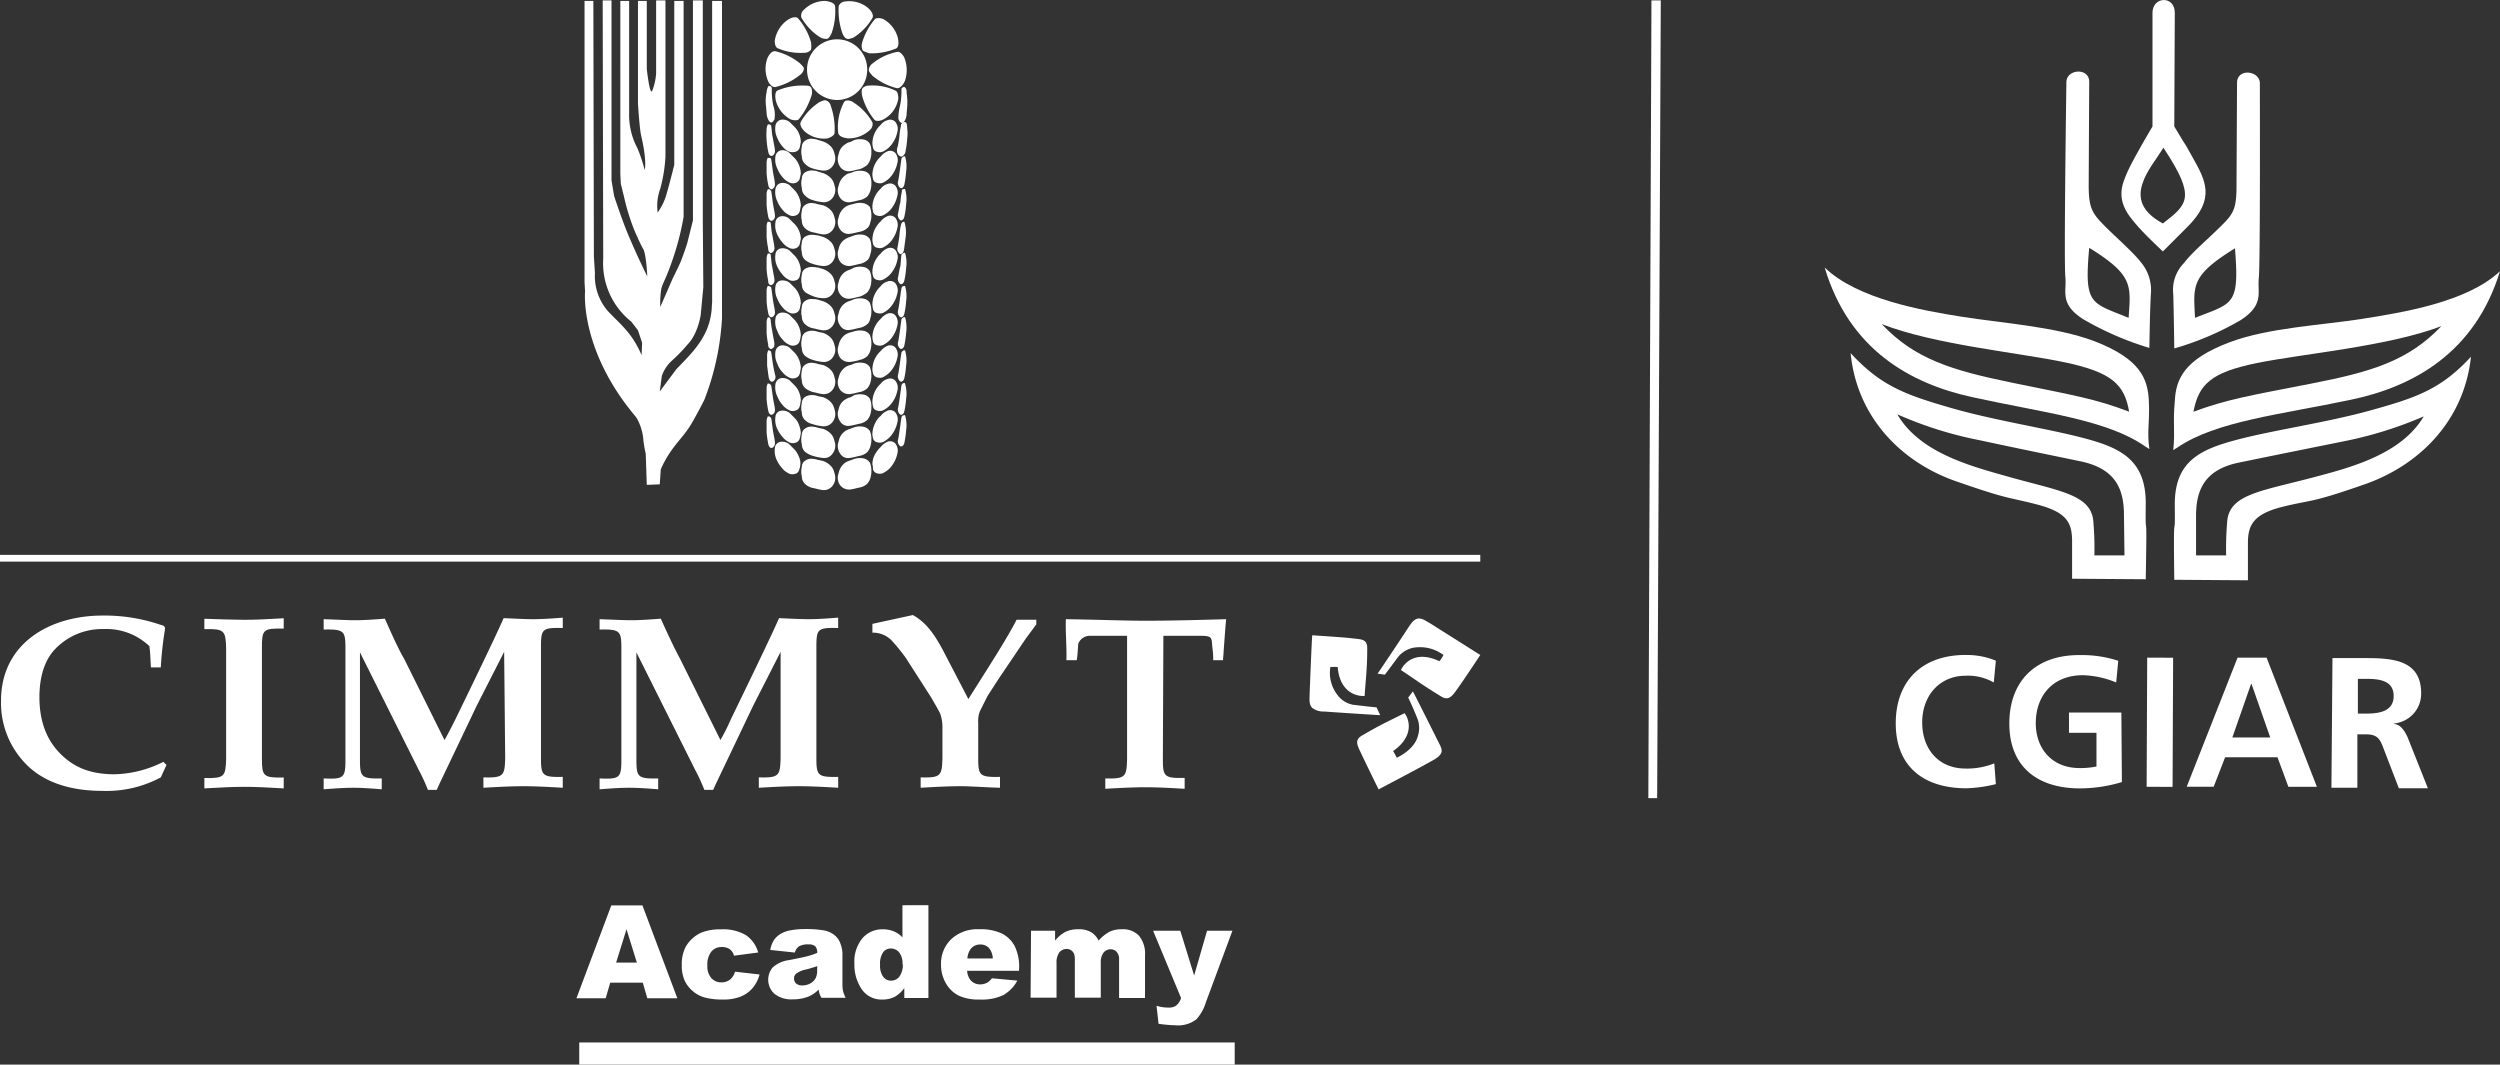 <svg id="Layer_1" data-name="Layer 1" xmlns="http://www.w3.org/2000/svg" height="205.26" width="482" viewBox="0 0 482 205.26"><rect x="0" y="0" width="482" height="205.26" fill="#333333" stroke="none"/><defs><style>.cls-1{fill:#fff;}</style></defs><path class="cls-1" d="M412.7,50.48c-1.4-1.8-4.8-4.8-6.6-6.6-2.7-2.7-3.4-3.6-3.4-8.2l.1-19.9c0-2.8-4.4-2.5-4.4.1,0,0-.5,34.6-.2,37.5s-1.2,5.2,3.5,8.2a59.4,59.4,0,0,0,12.7,5.5s.1-7.6.3-10.5a8.36,8.36,0,0,0-2-6.1m-2.3,10.8h0c-7.3-3-8.6-2.4-7.6-13.5,8.6,5.3,8,7.3,7.6,13.5"/><path class="cls-1" d="M419,56.68c.1,2.8.2,10.5.2,10.5a56.67,56.67,0,0,0,12.7-5.4c4.7-3,3.3-5.3,3.6-8.2s.2-37.5.2-37.5c0-2.5-4.4-3-4.4-.1l-.1,19.9c0,4.7-.7,5.5-3.5,8.2-1.8,1.8-5.2,4.7-6.6,6.6a7.39,7.39,0,0,0-2.1,6m11.9-8.8c.9,11.1-.4,10.5-7.7,13.4h0c-.3-6.2-.9-8.1,7.7-13.4"/><path class="cls-1" d="M422.7,30.28c-2.5-4.5,0,0-3.5-5.9l.1-21.9c0-3.4-4.3-3.2-4.3,0v21.9s-3.7,6.2-4.8,8.7-2.4,5.4,1,9.4c.3.3.7,1.2,5.8,6l.1-.1,4.5-4.5c5.6-5.5,3.7-9,1.1-13.6M417,43.08c-8.4-4.5-2.3-10.6.1-14.6l.2.3c6.1,9.3,4.5,10.6-.3,14.3"/><path class="cls-1" d="M414.3,77.28c-.2-4.3-1.7-8.1-10.5-11.5-7.4-2.8-17.9-3.5-25.5-4.7s-20.2-3.4-26.5-9.5c4.7,15.8,16.5,22.4,28.5,25,13.6,3,25.9,4.3,33.3,9.5l.8.5c-.5-3.5.1-5-.1-9.3m-3.8,2.1c-6.5-2.5-10.9-3.2-22.6-5.6s-18.8-4.6-25.1-11.3c10.2,4,26.5,5.5,35.4,7.4s11.4,4.2,12.3,9.5Z"/><path class="cls-1" d="M419,86.78l.8-.5c7.5-5.1,19.7-6.3,33.4-9.2,12.1-2.5,24-9.1,28.8-24.8-6.3,6-19,8-26.6,9.2s-18.1,1.7-25.5,4.5c-8.8,3.3-10.4,7.1-10.6,11.4-.4,4.2.1,5.7-.3,9.4m3.9-7.4c1-5.3,3.4-7.6,12.3-9.4s25.3-3.2,35.5-7.1c-6.4,6.7-13.4,8.8-25.2,11.1s-16.1,3-22.6,5.4Z"/><path class="cls-1" d="M413.7,97.28c.1-8.5-4.7-10.9-11.9-12.8s-17.3-3.4-25.9-5.9-13.3-4.2-19.1-10.5c1.2,12.3,9.7,21,20.3,24.7s10,3,15.7,4.5,6.7,3.5,6.7,7.1v7.2l14.2.1c.3-16.4-.1-5.9,0-14.4m-4.1,9.8h-5.8a63,63,0,0,0-.2-6.5c-.4-5.4-6.8-5.9-17.2-8.9-7.1-2-16.4-4.6-20.6-11.8a74.32,74.32,0,0,0,15.9,5c7.9,1.7,12.4,2.6,19.6,4.1,6.9,1.5,8.2,5.7,8.2,10.4Z"/><path class="cls-1" d="M419.2,111.78l14.2.1v-7.2c0-3.5,1.1-5.6,6.8-7s5.1-.6,15.7-4.3,19.2-12.3,20.5-24.6c-5.8,6.3-10.6,7.9-19.2,10.3s-18.7,3.8-25.9,5.7-12.1,4.2-12,12.7-.3-2.1-.1,14.3m4.2-12.3c0-4.7,1.4-8.9,8.3-10.3,7.3-1.5,11.8-2.4,19.7-4a76.15,76.15,0,0,0,15.9-4.9c-4.2,7.1-13.5,9.7-20.7,11.6-10.4,2.8-16.8,3.3-17.2,8.7a63,63,0,0,0-.2,6.5h-5.8Z"/><path class="cls-1" d="M384.8,151.18a27,27,0,0,1-5.7.8c-8.1,0-13.6-4.1-13.6-12.5s5.3-13.3,13.7-13.2a14.65,14.65,0,0,1,5.6,1.1l-.4,4.2a10,10,0,0,0-5.4-1.3c-5.1,0-8.4,3.9-8.4,9s3.1,8.9,8.4,8.9a14.22,14.22,0,0,0,5.5-1Z"/><path class="cls-1" d="M408,131.58a18,18,0,0,0-6.4-1.4c-5.8,0-9,3.9-9.1,9s3.1,8.9,8.4,8.9a14.84,14.84,0,0,0,3.3-.3v-6.5h-5.3v-3.9H409l.1,13.4A27.88,27.88,0,0,1,401,152c-8.1,0-13.6-4.1-13.6-12.5s5.3-13.3,13.7-13.2a22.43,22.43,0,0,1,7.3,1.1Z"/><rect class="cls-1" x="404" y="136.77" width="24.9" height="5" transform="translate(275.34 555.09) rotate(-89.75)"/><path class="cls-1" d="M437.7,142.18h-7.3l3.6-10.3h.1Zm-16.1,9.5h5.2L429,146h10.1l2.1,5.7h5.5l-9.7-24.9h-5.6Z"/><path class="cls-1" d="M454.6,130.88h1.6c2.5,0,5.3.3,5.3,3.3s-2.8,3.4-5.3,3.4h-1.6Zm-5.1,21h5v-10.3h1.6c2.1,0,2.7.7,3.4,2.6l3,7.8h5.6l-3.9-9.8c-.5-1.1-1.3-2.5-2.6-2.6v-.1a5.76,5.76,0,0,0,5.2-5.8c0-6.9-6.3-6.8-11.7-6.8h-5.4Z"/><polygon class="cls-1" points="319.5 153.88 317.8 153.88 318.4 0.08 320.2 0.08 319.5 153.88"/><path class="cls-1" d="M133.6,42.48V.08h1.9v42.4l.1,12.9-.5,5.3s-.5,3.7-2.6,5.8a29,29,0,0,1-2.9,3,7.06,7.06,0,0,0-2,3l-.4,3,3.2-4.3c3.3-3.4,6.3-6.3,6.8-11.4l.1-1.6V.18h1.9v61.2a51.16,51.16,0,0,1-3.4,15.7s-1.3,2.6-2.6,4.8c-1.7,2.8-3.9,4.3-5.8,8.6l-.2,2.9-2.5.1-.2-6a21,21,0,0,1-.5-3.1,10.23,10.23,0,0,0-1.2-3.7l-.2-.3c-10.9-12.9-9.8-24.2-9.8-24.2l-.1-1.8V.18h1.7l.1,49.2.2,3.3a10.33,10.33,0,0,0,2.5,7.3c2.1,2.2,2.2,2.1,3.9,4.1a18.55,18.55,0,0,1,2.6,4.4l.1-2.4-.8-2.4L121.7,62a14.37,14.37,0,0,1-5.4-12.1L116.2.08h1.7v34.7l.5,3s1.3,4,2.6,7.2c2.2,5.2,3.8,8.3,3.8,8.3s-.2-4.3-.8-5.3-1.7-3.6-1.7-3.6a41.44,41.44,0,0,1-2-6.5l-.6-2.4-.1-1.9V.18h1.7v21.5a13.6,13.6,0,0,0,1.6,6.9,31.8,31.8,0,0,1,1.4,4.2s.5-1.6-.7-6.7c-.3-1.3-.6-6.1-.6-6.1V.18h1.7v13.1s.6,5.6,1.1,4.1a11.74,11.74,0,0,0,.7-3.2V.08h1.8v30.1a29.47,29.47,0,0,1-1,6.2,9.6,9.6,0,0,0-.5,4.6,11.71,11.71,0,0,0,1.8-3.9c.4-1.3,1.4-5.3,1.4-5.3V.18h1.8v41.6a52.27,52.27,0,0,1-2.2,8.5c-1.2,3.5-1.8,4.2-2.1,5.4a17.73,17.73,0,0,0-.2,3.5l2.4-5.5c.6-1.2,1.4-2.9,1.4-2.9s.6-1.4,1.4-3.9Z"/><path class="cls-1" d="M158.7,33.38a3.82,3.82,0,0,1,1.7,1.2,3.34,3.34,0,0,1,.5,1.2,2.51,2.51,0,0,1-.4,2.4,2.09,2.09,0,0,1-1.9.8,9,9,0,0,1-1.9-.4,3.22,3.22,0,0,1-1.4-.8,1.94,1.94,0,0,1-.7-1.5,4,4,0,0,1,0-1.9,1.39,1.39,0,0,1,.7-1.2,2.54,2.54,0,0,1,1.5-.3,2.92,2.92,0,0,1,.9.2Z"/><path class="cls-1" d="M148.7,24.38c.1.6.1,1.4.3,2.2.2,1.2.4,2,.4,2.4a1,1,0,0,1-.4,1,.77.77,0,0,1-.3.1c-.3-.1-.5-.3-.6-.9a16.6,16.6,0,0,1-.3-2.2,13.35,13.35,0,0,1,0-2,2,2,0,0,1,.2-.9c0-.1.1-.1.3-.1s.4.2.4.4"/><path class="cls-1" d="M148.8,17.18v.7a13.81,13.81,0,0,0,.3,2.5,5.35,5.35,0,0,1,.2,2.7c-.1.1-.2.3-.3.4-.3.2-.4.2-.7-.1a3,3,0,0,1-.5-1.6l-.1-1.2a8.3,8.3,0,0,1,.1-2.8,2.9,2.9,0,0,1,.3-1.1c.1-.1.1-.1.3-.1.4.1.4.3.4.6"/><path class="cls-1" d="M148.7,30.78c.1.6.2,1.4.3,2.2.2,1.2.4,2,.4,2.4a1,1,0,0,1-.4,1c-.2.2-.3.1-.3.1-.3-.1-.5-.3-.6-.9a16.6,16.6,0,0,1-.3-2.2v-2a2,2,0,0,1,.2-.9s0-.1.3,0c.2-.1.3,0,.4.3"/><path class="cls-1" d="M158.7,27.28a3.82,3.82,0,0,1,1.7,1.2,3.34,3.34,0,0,1,.5,1.2,2.51,2.51,0,0,1-.4,2.4,2.09,2.09,0,0,1-1.9.8,9,9,0,0,1-1.9-.4,3.22,3.22,0,0,1-1.4-.8,1.94,1.94,0,0,1-.7-1.5,4,4,0,0,1,0-1.9,1.39,1.39,0,0,1,.7-1.2,2,2,0,0,1,1.5-.3,2.92,2.92,0,0,1,.9.2Z"/><path class="cls-1" d="M158.7,45.68a3.82,3.82,0,0,1,1.7,1.2,3.34,3.34,0,0,1,.5,1.2,2.51,2.51,0,0,1-.4,2.4,2.09,2.09,0,0,1-1.9.8,9,9,0,0,1-1.9-.4,4.58,4.58,0,0,1-1.4-.7,1.94,1.94,0,0,1-.7-1.5,4,4,0,0,1,0-1.9,1.39,1.39,0,0,1,.7-1.2,2.54,2.54,0,0,1,1.5-.3c.3,0,.6.1.9.1Z"/><path class="cls-1" d="M158.7,39.58a3.82,3.82,0,0,1,1.7,1.2,3.34,3.34,0,0,1,.5,1.2,2.51,2.51,0,0,1-.4,2.4,2.09,2.09,0,0,1-1.9.8c-.8-.1-1.3-.3-1.9-.4a3.09,3.09,0,0,1-1.4-.7,1.94,1.94,0,0,1-.7-1.5,4,4,0,0,1,0-1.9,1.39,1.39,0,0,1,.7-1.2,2,2,0,0,1,1.5-.3,2.92,2.92,0,0,1,.9.2Z"/><path class="cls-1" d="M158.7,58.08a3.82,3.82,0,0,1,1.7,1.2,3.34,3.34,0,0,1,.5,1.2,2.51,2.51,0,0,1-.4,2.4,2.09,2.09,0,0,1-1.9.8c-.8-.1-1.3-.3-1.9-.4a3.09,3.09,0,0,1-1.4-.7,1.94,1.94,0,0,1-.7-1.5,4,4,0,0,1,0-1.9,1.39,1.39,0,0,1,.7-1.2,2,2,0,0,1,1.5-.3,2.77,2.77,0,0,1,.9.1Z"/><path class="cls-1" d="M158.7,51.88a3.82,3.82,0,0,1,1.7,1.2,3.34,3.34,0,0,1,.5,1.2,2.51,2.51,0,0,1-.4,2.4,2.09,2.09,0,0,1-1.9.8,5.33,5.33,0,0,1-1.9-.4,9.08,9.08,0,0,1-1.4-.7,1.94,1.94,0,0,1-.7-1.5,4,4,0,0,1,0-1.9,1.39,1.39,0,0,1,.7-1.2,2.54,2.54,0,0,1,1.5-.3c.3,0,.6.1.9.1Z"/><path class="cls-1" d="M158.7,70.38a3.82,3.82,0,0,1,1.7,1.2,3.34,3.34,0,0,1,.5,1.2,2.51,2.51,0,0,1-.4,2.4,2.09,2.09,0,0,1-1.9.8c-.8-.1-1.3-.3-1.9-.4a4.58,4.58,0,0,1-1.4-.7,1.94,1.94,0,0,1-.7-1.5,4,4,0,0,1,0-1.9,1.39,1.39,0,0,1,.7-1.2,2,2,0,0,1,1.5-.3,2.92,2.92,0,0,1,.9.2Z"/><path class="cls-1" d="M158.7,64.18a3.82,3.82,0,0,1,1.7,1.2,3.34,3.34,0,0,1,.5,1.2,2.51,2.51,0,0,1-.4,2.4,2.09,2.09,0,0,1-1.9.8,9,9,0,0,1-1.9-.4,4.58,4.58,0,0,1-1.4-.7,1.94,1.94,0,0,1-.7-1.5,4,4,0,0,1,0-1.9,1.52,1.52,0,0,1,.7-1.2,2.54,2.54,0,0,1,1.5-.3,2.92,2.92,0,0,1,.9.2Z"/><path class="cls-1" d="M158.7,82.68a3.82,3.82,0,0,1,1.7,1.2,3.34,3.34,0,0,1,.5,1.2,2.51,2.51,0,0,1-.4,2.4,1.89,1.89,0,0,1-1.9.8,9,9,0,0,1-1.9-.4,4.58,4.58,0,0,1-1.4-.7,1.94,1.94,0,0,1-.7-1.5,4,4,0,0,1,0-1.9,1.39,1.39,0,0,1,.7-1.2,2,2,0,0,1,1.5-.3,2.92,2.92,0,0,1,.9.2Z"/><path class="cls-1" d="M158.7,76.58a3.82,3.82,0,0,1,1.7,1.2,3.34,3.34,0,0,1,.5,1.2,2.51,2.51,0,0,1-.4,2.4,2.09,2.09,0,0,1-1.9.8,9,9,0,0,1-1.9-.4,3.09,3.09,0,0,1-1.4-.7,1.94,1.94,0,0,1-.7-1.5,4,4,0,0,1,0-1.9,1.39,1.39,0,0,1,.7-1.2,2.54,2.54,0,0,1,1.5-.3,2.92,2.92,0,0,1,.9.2Z"/><path class="cls-1" d="M158.7,88.88a3.82,3.82,0,0,1,1.7,1.2,3.34,3.34,0,0,1,.5,1.2,2.51,2.51,0,0,1-.4,2.4,2.09,2.09,0,0,1-1.9.8c-.8-.1-1.3-.3-1.9-.4a3.09,3.09,0,0,1-1.4-.7,1.94,1.94,0,0,1-.7-1.5,4,4,0,0,1,0-1.9,1.39,1.39,0,0,1,.7-1.2,2,2,0,0,1,1.5-.3,2.92,2.92,0,0,1,.9.2h.1Z"/><path class="cls-1" d="M154.2,34.38a1.18,1.18,0,0,1-.9.9,1.53,1.53,0,0,1-1.3-.2,3.33,3.33,0,0,1-1.1-.9,5.54,5.54,0,0,1-1-1.6,4,4,0,0,1-.4-2.4,1.39,1.39,0,0,1,1.1-1.2,1.94,1.94,0,0,1,1.6.5l1.1,1.1a4.69,4.69,0,0,1,1.1,2.9c-.1.4-.1.6-.2.9"/><path class="cls-1" d="M154.2,40.68a1.18,1.18,0,0,1-.9.9,1.53,1.53,0,0,1-1.3-.2,3.33,3.33,0,0,1-1.1-.9,5.54,5.54,0,0,1-1-1.6,4,4,0,0,1-.4-2.4,1.39,1.39,0,0,1,1.1-1.2,2.28,2.28,0,0,1,1.6.4l1.1,1.1a4.69,4.69,0,0,1,1.1,2.9c-.1.4-.1.7-.2,1"/><path class="cls-1" d="M154.2,47a1.18,1.18,0,0,1-.9.9,1.53,1.53,0,0,1-1.3-.2,3.33,3.33,0,0,1-1.1-.9,6.47,6.47,0,0,1-1-1.5,4,4,0,0,1-.4-2.4,1.28,1.28,0,0,1,1.1-1.2,1.94,1.94,0,0,1,1.6.5l1.1,1.1a4.11,4.11,0,0,1,.8,1.3,4,4,0,0,1,.3,1.5c-.1.3-.1.6-.2.9"/><path class="cls-1" d="M154.2,53.18a1.06,1.06,0,0,1-.9.9,1.53,1.53,0,0,1-1.3-.2,3.33,3.33,0,0,1-1.1-.9,6.47,6.47,0,0,1-1-1.5,4,4,0,0,1-.4-2.4,1.28,1.28,0,0,1,1.1-1.2,2.28,2.28,0,0,1,1.6.4l1.1,1.1a4.47,4.47,0,0,1,1.1,2.9c-.1.3-.1.6-.2.9"/><path class="cls-1" d="M154.2,59.48a1.18,1.18,0,0,1-.9.9,1.53,1.53,0,0,1-1.3-.2,3.33,3.33,0,0,1-1.1-.9,5.54,5.54,0,0,1-1-1.6,4,4,0,0,1-.4-2.4,1.28,1.28,0,0,1,1.1-1.2,2.28,2.28,0,0,1,1.6.4l1.1,1.1a4.69,4.69,0,0,1,1.1,2.9c-.1.4-.1.7-.2,1"/><path class="cls-1" d="M154.2,65.68a1.18,1.18,0,0,1-.9.9,1.53,1.53,0,0,1-1.3-.2,3.33,3.33,0,0,1-1.1-.9,4.4,4.4,0,0,1-1-1.6,4,4,0,0,1-.4-2.4,1.28,1.28,0,0,1,1.1-1.2,2.28,2.28,0,0,1,1.6.4l1.1,1.1a4.69,4.69,0,0,1,1.1,2.9,5.63,5.63,0,0,1-.2,1"/><path class="cls-1" d="M154.2,72a1.18,1.18,0,0,1-.9.9,1.53,1.53,0,0,1-1.3-.2,3.33,3.33,0,0,1-1.1-.9,4.4,4.4,0,0,1-1-1.6,4,4,0,0,1-.4-2.4,1.39,1.39,0,0,1,1.1-1.2,2.28,2.28,0,0,1,1.6.4l1.1,1.1a4.69,4.69,0,0,1,1.1,2.9c-.1.4-.1.7-.2,1"/><path class="cls-1" d="M154.2,78.28a1.18,1.18,0,0,1-.9.9A1.53,1.53,0,0,1,152,79a3.33,3.33,0,0,1-1.1-.9,5.54,5.54,0,0,1-1-1.6,4.09,4.09,0,0,1-.4-2.4,1.39,1.39,0,0,1,1.1-1.2,2.28,2.28,0,0,1,1.6.4l1.1,1.1a4.11,4.11,0,0,1,.8,1.3,4.43,4.43,0,0,1,.3,1.5c-.1.5-.1.8-.2,1.1"/><path class="cls-1" d="M154.2,84.48a1.18,1.18,0,0,1-.9.9,1.53,1.53,0,0,1-1.3-.2,3.33,3.33,0,0,1-1.1-.9,6.47,6.47,0,0,1-1-1.5,4.09,4.09,0,0,1-.4-2.4,1.28,1.28,0,0,1,1.1-1.2,2.28,2.28,0,0,1,1.6.4l1.1,1.1a3.69,3.69,0,0,1,.8,1.4,4.43,4.43,0,0,1,.3,1.5c-.1.4-.1.6-.2.9"/><path class="cls-1" d="M154.1,90.48a1.06,1.06,0,0,1-.9.9,1.53,1.53,0,0,1-1.3-.2,3.33,3.33,0,0,1-1.1-.9,6.47,6.47,0,0,1-1-1.5,4.09,4.09,0,0,1-.4-2.4,1.28,1.28,0,0,1,1.1-1.2,2.28,2.28,0,0,1,1.6.4l1.1,1.1A4.11,4.11,0,0,1,154,88a2.88,2.88,0,0,1,.3,1.6,2.92,2.92,0,0,1-.2.9"/><path class="cls-1" d="M148.7,36.88c.1.6.2,1.4.3,2.2.2,1.3.4,2,.4,2.4a1,1,0,0,1-.4,1,.77.77,0,0,1-.3.1c-.3-.1-.5-.3-.6-.9a16.6,16.6,0,0,1-.3-2.2v-2a2,2,0,0,1,.2-.9c0-.1,0-.1.3-.1a.78.78,0,0,1,.4.4"/><path class="cls-1" d="M148.6,43.08c.1.6.1,1.4.3,2.2.2,1.2.4,2,.4,2.4a1,1,0,0,1-.4,1,.77.77,0,0,1-.3.1c-.3-.1-.5-.3-.5-.9a16.6,16.6,0,0,1-.3-2.2v-2a2,2,0,0,1,.2-.9s0-.1.3,0a.27.27,0,0,1,.3.3"/><path class="cls-1" d="M148.6,49.28c.1.6.1,1.4.3,2.2.2,1.3.4,2,.4,2.4a1,1,0,0,1-.4,1,.77.77,0,0,1-.3.1c-.3-.1-.5-.3-.5-.9a16.6,16.6,0,0,1-.3-2.2v-2a2,2,0,0,1,.2-.9c0-.1,0-.1.3-.1s.3.2.3.4"/><path class="cls-1" d="M148.7,55.48c.1.6.2,1.4.3,2.2.2,1.3.4,2,.4,2.4a1,1,0,0,1-.4,1,.77.77,0,0,1-.3.1c-.3-.1-.5-.3-.6-.9a16.6,16.6,0,0,1-.3-2.2v-2a2,2,0,0,1,.2-.9s0-.1.3,0,.3.1.4.3"/><path class="cls-1" d="M148.6,61.78a17.67,17.67,0,0,0,.3,2.1c.2,1.3.4,2,.4,2.4s0,.7-.4.9c-.2.2-.3.1-.3.1-.3-.1-.5-.3-.5-.9a16.6,16.6,0,0,1-.3-2.2v-2a2,2,0,0,1,.2-.9c0-.1,0-.1.3-.1a.86.86,0,0,1,.3.6"/><path class="cls-1" d="M148.7,68c.1.6.2,1.4.3,2.1.2,1.2.4,2,.5,2.4a1,1,0,0,1-.4,1,.77.77,0,0,1-.3.1c-.3-.1-.5-.3-.6-.9s-.2-1.5-.3-2.2v-2a2,2,0,0,1,.2-.9q0-.15.3,0c.2.1.3.2.3.4"/><path class="cls-1" d="M148.7,74.38c.1.6.2,1.4.3,2.1.2,1.3.4,2,.4,2.4a1,1,0,0,1-.4,1,.77.77,0,0,1-.3.1c-.3-.1-.5-.3-.6-.9a16.6,16.6,0,0,1-.3-2.2v-2a2,2,0,0,1,.2-.9s0-.1.3,0a.78.78,0,0,1,.4.4"/><path class="cls-1" d="M148.7,80.68c.1.6.2,1.4.3,2.2.2,1.2.4,2,.4,2.4a1,1,0,0,1-.4,1,.77.77,0,0,1-.3.1c-.3-.1-.5-.3-.6-.9a16.6,16.6,0,0,1-.3-2.2v-2a2,2,0,0,1,.2-.9c0-.1,0-.1.3-.1a.78.78,0,0,1,.4.4"/><path class="cls-1" d="M154.2,28.38a1.18,1.18,0,0,1-.9.9,2,2,0,0,1-1.3-.1,3.33,3.33,0,0,1-1.1-.9,5.54,5.54,0,0,1-1-1.6,4,4,0,0,1-.4-2.4,1.39,1.39,0,0,1,1.1-1.2,2.28,2.28,0,0,1,1.6.4l1.1,1.1a4.11,4.11,0,0,1,.8,1.3,4.43,4.43,0,0,1,.3,1.5c-.1.4-.1.7-.2,1"/><path class="cls-1" d="M164.7,33.08a3.73,3.73,0,0,1,1.8-.1,1.74,1.74,0,0,1,1.2.8,3.51,3.51,0,0,1,.3,1.6,3.75,3.75,0,0,1-.1,1,3,3,0,0,1-.7,1.5,3.09,3.09,0,0,1-1.4.7c-.6.1-1.1.3-1.9.4a2,2,0,0,1-1.9-.8,2.49,2.49,0,0,1-.3-2.4,3.22,3.22,0,0,1,1.3-2,1.8,1.8,0,0,1,.9-.4Z"/><path class="cls-1" d="M174.2,23.58c.5-.2.7.2.7,1.1a7.38,7.38,0,0,1,0,2.1,16,16,0,0,1-.3,2.3,1.34,1.34,0,0,1-.7,1.1c-.3.1-.8-.3-.9-.7a2,2,0,0,1,.1-1.3q.15-.75.3-1.8a13.27,13.27,0,0,1,.3-2.1.67.67,0,0,1,.5-.7"/><path class="cls-1" d="M174.2,16.78c.2,0,.3,0,.3.1.3.3.3.6.3,1.1a11,11,0,0,1,.1,2.7l-.1,1.2a2.73,2.73,0,0,1-.5,1.6c-.2.3-.4.3-.7.1a1.28,1.28,0,0,1-.4-1,11.41,11.41,0,0,1,.3-2.1,13.81,13.81,0,0,0,.3-2.5v-.8c0-.1.1-.3.4-.4"/><path class="cls-1" d="M174.2,30.18c.2-.1.3,0,.3,0a6.37,6.37,0,0,1,.2.9,6.67,6.67,0,0,1,0,2,18.1,18.1,0,0,1-.3,2.3c-.1.6-.3.8-.6.9a.37.37,0,0,1-.3-.1,1.28,1.28,0,0,1-.4-1c.2-.9.3-1.7.4-2.4s.2-1.5.3-2.2a.78.78,0,0,1,.4-.4"/><path class="cls-1" d="M164.7,27a3.73,3.73,0,0,1,1.8-.1,1.74,1.74,0,0,1,1.2.8,3.51,3.51,0,0,1,.3,1.6,3.75,3.75,0,0,1-.1,1,3,3,0,0,1-.7,1.5,4.68,4.68,0,0,1-1.4.8c-.6.1-1.1.3-1.9.4a2,2,0,0,1-1.9-.8,2.65,2.65,0,0,1-.3-2.5,2.75,2.75,0,0,1,1.3-1.9,1.8,1.8,0,0,1,.9-.4Z"/><path class="cls-1" d="M164.7,45.38a3.73,3.73,0,0,1,1.8-.1,2,2,0,0,1,1.2.8,4.15,4.15,0,0,1,.3,1.6,3.75,3.75,0,0,1-.1,1c-.2.7-.3,1.2-.7,1.5a3.09,3.09,0,0,1-1.4.7c-.6.1-1.1.3-1.9.4a2.19,2.19,0,0,1-1.9-.8,2.65,2.65,0,0,1-.3-2.5,2.75,2.75,0,0,1,1.3-1.9,3.55,3.55,0,0,1,.9-.4Z"/><path class="cls-1" d="M164.7,39.28a3.73,3.73,0,0,1,1.8-.1,2.4,2.4,0,0,1,1.2.7,4.15,4.15,0,0,1,.3,1.6,3.75,3.75,0,0,1-.1,1c-.2.8-.3,1.2-.7,1.5a3.09,3.09,0,0,1-1.4.7c-.6.1-1.1.3-1.9.4a2,2,0,0,1-1.9-.8,2.49,2.49,0,0,1-.3-2.4,3.22,3.22,0,0,1,1.3-2,3.55,3.55,0,0,1,.9-.4l.8-.2Z"/><path class="cls-1" d="M164.7,57.68a3.73,3.73,0,0,1,1.8-.1,1.74,1.74,0,0,1,1.2.8A4.15,4.15,0,0,1,168,60a3.75,3.75,0,0,1-.1,1c-.2.8-.3,1.2-.7,1.5a3.09,3.09,0,0,1-1.4.7c-.6.1-1.1.3-1.9.4a1.78,1.78,0,0,1-1.9-.8,2.49,2.49,0,0,1-.3-2.4,3,3,0,0,1,1.3-2,3.55,3.55,0,0,1,.9-.4Z"/><path class="cls-1" d="M164.7,51.58a3.73,3.73,0,0,1,1.8-.1,1.74,1.74,0,0,1,1.2.8,3.81,3.81,0,0,1,.3,1.6,3.75,3.75,0,0,1-.1,1,3,3,0,0,1-.7,1.5,4.68,4.68,0,0,1-1.4.8c-.6.1-1.1.3-1.9.4a2,2,0,0,1-1.9-.8,2.49,2.49,0,0,1-.3-2.4,3,3,0,0,1,1.3-2,3.55,3.55,0,0,1,.9-.4Z"/><path class="cls-1" d="M164.7,70.08a3.73,3.73,0,0,1,1.8-.1,1.74,1.74,0,0,1,1.2.8,4.15,4.15,0,0,1,.3,1.6,3.75,3.75,0,0,1-.1,1,3,3,0,0,1-.7,1.5,3.09,3.09,0,0,1-1.4.7c-.6.1-1.1.3-1.9.4a2.19,2.19,0,0,1-1.9-.8,2.49,2.49,0,0,1-.3-2.4,3.22,3.22,0,0,1,1.3-2,3.55,3.55,0,0,1,.9-.4h.1Z"/><path class="cls-1" d="M164.7,63.88a3.73,3.73,0,0,1,1.8-.1,1.74,1.74,0,0,1,1.2.8,3.81,3.81,0,0,1,.3,1.6,3.75,3.75,0,0,1-.1,1,3,3,0,0,1-.7,1.5,3.09,3.09,0,0,1-1.4.7,9,9,0,0,1-1.9.4A2.19,2.19,0,0,1,162,69a2.65,2.65,0,0,1-.3-2.5,3.22,3.22,0,0,1,1.3-2,3.55,3.55,0,0,1,.9-.4Z"/><path class="cls-1" d="M164.7,82.38a3.73,3.73,0,0,1,1.8-.1,2,2,0,0,1,1.2.8,3.81,3.81,0,0,1,.3,1.6,3.75,3.75,0,0,1-.1,1,3,3,0,0,1-.7,1.5,3.09,3.09,0,0,1-1.4.7c-.6.1-1.1.3-1.9.4a1.78,1.78,0,0,1-1.9-.8,2.49,2.49,0,0,1-.3-2.4,3,3,0,0,1,1.3-2,3.55,3.55,0,0,1,.9-.4Z"/><path class="cls-1" d="M164.7,76.18a3.73,3.73,0,0,1,1.8-.1,1.74,1.74,0,0,1,1.2.8,3.51,3.51,0,0,1,.3,1.6,3.75,3.75,0,0,1-.1,1,3,3,0,0,1-.7,1.5,3.09,3.09,0,0,1-1.4.7c-.6.1-1.1.3-1.9.4a1.78,1.78,0,0,1-1.9-.8,2.49,2.49,0,0,1-.3-2.4A2.75,2.75,0,0,1,163,77a3.55,3.55,0,0,1,.9-.4h.1Z"/><path class="cls-1" d="M164.7,88.48a3.73,3.73,0,0,1,1.8-.1,2,2,0,0,1,1.2.8,3.81,3.81,0,0,1,.3,1.6,3.75,3.75,0,0,1-.1,1,3,3,0,0,1-.7,1.5,3.09,3.09,0,0,1-1.4.7c-.6.1-1.1.3-1.9.4a2.19,2.19,0,0,1-1.9-.8,2.49,2.49,0,0,1-.3-2.4,3.22,3.22,0,0,1,1.3-2,3.55,3.55,0,0,1,.9-.4Z"/><path class="cls-1" d="M168.2,33.58a4.76,4.76,0,0,1,.7-2.3,4.81,4.81,0,0,1,.9-1.1,3.25,3.25,0,0,1,1.3-1,1.36,1.36,0,0,1,1.5.3,2.19,2.19,0,0,1,.4,2,5.79,5.79,0,0,1-.9,2.1,4.57,4.57,0,0,1-1.6,1.5,1.53,1.53,0,0,1-1.3.2,1,1,0,0,1-.9-.9,2.49,2.49,0,0,1-.1-.8"/><path class="cls-1" d="M168.2,39.78a4.76,4.76,0,0,1,.7-2.3,4.81,4.81,0,0,1,.9-1.1,2.38,2.38,0,0,1,1.3-.9,1.36,1.36,0,0,1,1.5.3,2.19,2.19,0,0,1,.4,2,5.79,5.79,0,0,1-.9,2.1,4.57,4.57,0,0,1-1.6,1.5,1.53,1.53,0,0,1-1.3.2,1.06,1.06,0,0,1-.9-.9,3.08,3.08,0,0,1-.1-.9"/><path class="cls-1" d="M168.2,46.08a4.76,4.76,0,0,1,.7-2.3,4.81,4.81,0,0,1,.9-1.1,3.25,3.25,0,0,1,1.3-1,1.36,1.36,0,0,1,1.5.3,2.19,2.19,0,0,1,.4,2,5.79,5.79,0,0,1-.9,2.1,4.57,4.57,0,0,1-1.6,1.5,1.53,1.53,0,0,1-1.3.2,1,1,0,0,1-.9-.9,2.49,2.49,0,0,1-.1-.8"/><path class="cls-1" d="M168.2,52.28a4.76,4.76,0,0,1,.7-2.3,4.81,4.81,0,0,1,.9-1.1,3.25,3.25,0,0,1,1.3-1,1.36,1.36,0,0,1,1.5.3,2.19,2.19,0,0,1,.4,2,5.79,5.79,0,0,1-.9,2.1,4.57,4.57,0,0,1-1.6,1.5,1.53,1.53,0,0,1-1.3.2,1,1,0,0,1-.9-.9,2,2,0,0,1-.1-.8"/><path class="cls-1" d="M168.2,58.58a4.76,4.76,0,0,1,.7-2.3,4.81,4.81,0,0,1,.9-1.1,2.38,2.38,0,0,1,1.3-.9,1.36,1.36,0,0,1,1.5.3,2.19,2.19,0,0,1,.4,2,5.79,5.79,0,0,1-.9,2.1,4.57,4.57,0,0,1-1.6,1.5,1.53,1.53,0,0,1-1.3.2,1,1,0,0,1-.9-.9,3.44,3.44,0,0,1-.1-.9"/><path class="cls-1" d="M168.2,64.88a4.76,4.76,0,0,1,.7-2.3,4.81,4.81,0,0,1,.9-1.1,3.25,3.25,0,0,1,1.3-1,1.36,1.36,0,0,1,1.5.3,2.19,2.19,0,0,1,.4,2,5.79,5.79,0,0,1-.9,2.1,4.57,4.57,0,0,1-1.6,1.5,1.53,1.53,0,0,1-1.3.2,1,1,0,0,1-.9-.9,2.49,2.49,0,0,1-.1-.8"/><path class="cls-1" d="M168.2,71.08a4.76,4.76,0,0,1,.7-2.3,4.81,4.81,0,0,1,.9-1.1,3.25,3.25,0,0,1,1.3-1,1.36,1.36,0,0,1,1.5.3,2.19,2.19,0,0,1,.4,2,5.79,5.79,0,0,1-.9,2.1,4.57,4.57,0,0,1-1.6,1.5,1.53,1.53,0,0,1-1.3.2,1.06,1.06,0,0,1-.9-.9,2.2,2.2,0,0,1-.1-.8"/><path class="cls-1" d="M168.2,77.38a4.76,4.76,0,0,1,.7-2.3,4.81,4.81,0,0,1,.9-1.1,2.38,2.38,0,0,1,1.3-.9,1.36,1.36,0,0,1,1.5.3,2.19,2.19,0,0,1,.4,2,5.79,5.79,0,0,1-.9,2.1,4.57,4.57,0,0,1-1.6,1.5,1.53,1.53,0,0,1-1.3.2,1,1,0,0,1-.9-.9,3.44,3.44,0,0,1-.1-.9"/><path class="cls-1" d="M168.2,83.58a4.76,4.76,0,0,1,.7-2.3,3.33,3.33,0,0,1,.9-1.1,3.25,3.25,0,0,1,1.3-1,1.36,1.36,0,0,1,1.5.3,2.19,2.19,0,0,1,.4,2,5.79,5.79,0,0,1-.9,2.1,4.57,4.57,0,0,1-1.6,1.5,1.53,1.53,0,0,1-1.3.2,1,1,0,0,1-.9-.9,2.2,2.2,0,0,1-.1-.8"/><path class="cls-1" d="M168.2,89.58a3.89,3.89,0,0,1,.7-2.3,4.81,4.81,0,0,1,.9-1.1,3.25,3.25,0,0,1,1.3-1,1.36,1.36,0,0,1,1.5.3,2.19,2.19,0,0,1,.4,2,5.79,5.79,0,0,1-.9,2.1,4.57,4.57,0,0,1-1.6,1.5,1.53,1.53,0,0,1-1.3.2,1.06,1.06,0,0,1-.9-.9,2,2,0,0,0-.1-.8"/><path class="cls-1" d="M174.2,36.48c.2-.1.3,0,.3,0a6.37,6.37,0,0,1,.2.9,6.67,6.67,0,0,1,0,2,14.6,14.6,0,0,1-.3,2.2c-.1.6-.3.8-.6.9,0,0-.1.1-.3-.1a1.28,1.28,0,0,1-.4-1c.2-.9.3-1.8.5-2.4a11.76,11.76,0,0,1,.3-2.1c-.1-.3.1-.4.3-.4"/><path class="cls-1" d="M174.1,42.78c.2-.1.3,0,.3.1a6.37,6.37,0,0,1,.2.9,6.67,6.67,0,0,1,0,2c-.1.8-.2,1.5-.3,2.3-.1.6-.3.8-.6.9a.37.37,0,0,1-.3-.1,1.28,1.28,0,0,1-.4-1c.2-.9.3-1.7.4-2.4a13.27,13.27,0,0,1,.3-2.1c.1-.4.2-.5.4-.6"/><path class="cls-1" d="M174.2,48.78c.2-.1.3,0,.3,0a6.37,6.37,0,0,1,.2.9,6.67,6.67,0,0,1,0,2,14.6,14.6,0,0,1-.3,2.2c-.1.6-.3.8-.6.9,0,0-.1.1-.3-.1a1.28,1.28,0,0,1-.4-1c.2-.9.3-1.8.5-2.4.1-.8.1-1.5.2-2.2a1.38,1.38,0,0,1,.4-.3"/><path class="cls-1" d="M174.2,55.18c.2-.1.3,0,.3,0a6.37,6.37,0,0,1,.2.9,6.69,6.69,0,0,1,0,2,14.6,14.6,0,0,1-.3,2.2c-.1.6-.3.8-.6.9a.37.37,0,0,1-.3-.1,1.28,1.28,0,0,1-.4-1c.2-.9.3-1.7.4-2.4s.2-1.5.3-2.1c.1-.3.2-.4.4-.4"/><path class="cls-1" d="M174.2,61.18c.2-.1.3,0,.3,0a6.37,6.37,0,0,1,.2.9,7.38,7.38,0,0,1,0,2.1,16.6,16.6,0,0,1-.3,2.2c-.1.6-.3.8-.6.9a.37.37,0,0,1-.3-.1,1.28,1.28,0,0,1-.4-1c.2-.9.3-1.7.4-2.4s.2-1.5.3-2.2a.78.78,0,0,1,.4-.4"/><path class="cls-1" d="M174.2,67.58c.2-.1.3,0,.3,0a6.37,6.37,0,0,1,.2.9,6.69,6.69,0,0,1,0,2,16.6,16.6,0,0,1-.3,2.2c-.1.6-.3.8-.6.9a.37.37,0,0,1-.3-.1,1.28,1.28,0,0,1-.4-1c.2-.9.3-1.7.4-2.4s.2-1.5.3-2.1a.78.78,0,0,1,.4-.4"/><path class="cls-1" d="M174.2,73.88c.2-.1.3,0,.3.1a6.37,6.37,0,0,1,.2.9,6.67,6.67,0,0,1,0,2,14.6,14.6,0,0,1-.3,2.2c-.1.6-.3.8-.6.9a.37.37,0,0,1-.3-.1,1.28,1.28,0,0,1-.4-1c.2-.9.3-1.7.4-2.4s.2-1.5.3-2.2c.1-.2.2-.4.4-.4"/><path class="cls-1" d="M174.2,80.08c.2-.1.3,0,.3,0a6.37,6.37,0,0,1,.2.9,6.67,6.67,0,0,1,0,2,16.6,16.6,0,0,1-.3,2.2c-.1.6-.3.8-.6.9a.37.37,0,0,1-.3-.1,1.28,1.28,0,0,1-.4-1c.2-.9.3-1.8.4-2.4s.2-1.5.3-2.1c.1-.3.2-.4.4-.4"/><path class="cls-1" d="M168.2,27.48a4.76,4.76,0,0,1,.7-2.3,4.81,4.81,0,0,1,.9-1.1,2.38,2.38,0,0,1,1.3-.9,1.36,1.36,0,0,1,1.5.3,2.19,2.19,0,0,1,.4,2,5.79,5.79,0,0,1-.9,2.1,4.57,4.57,0,0,1-1.6,1.5,1.53,1.53,0,0,1-1.3.2,1,1,0,0,1-.9-.9,3.44,3.44,0,0,1-.1-.9"/><path class="cls-1" d="M155,13.28a1.85,1.85,0,0,1-.8,1.2,12.13,12.13,0,0,1-4.7,2.3c-.5.1-1.1-.5-1.3-.9a6,6,0,0,1-.3-4.5c.3-.8.9-1.6,1.6-1.5a12,12,0,0,1,4.7,2.3c.6.6.8.8.8,1.1"/><path class="cls-1" d="M163.2,19.38a1.9,1.9,0,0,1,1.4.4,11,11,0,0,1,3.6,3.8,1.5,1.5,0,0,1-.5,1.5,6,6,0,0,1-4.2,1.6c-.9-.1-1.8-.4-1.9-1.1a10.26,10.26,0,0,1,.8-5.2c.3-.7.4-.9.8-1"/><path class="cls-1" d="M159.3,19.38a1.47,1.47,0,0,1,.9,1.1,13.37,13.37,0,0,1,.7,5.2c-.1.5-.8.8-1.3,1a5.66,5.66,0,0,1-4.3-1.2c-.7-.6-1.2-1.4-.9-2a11,11,0,0,1,3.6-3.8c.7-.3.9-.4,1.3-.3"/><path class="cls-1" d="M156.4,16.88a2.2,2.2,0,0,1,.1,1.4A13.52,13.52,0,0,1,154,23c-.3.3-1.1.2-1.6,0a5.92,5.92,0,0,1-2.8-3.5c-.2-.9-.2-1.9.4-2.1a12.35,12.35,0,0,1,5.1-.9c.9,0,1.1.1,1.3.4"/><path class="cls-1" d="M167.5,13.38a1.85,1.85,0,0,1,.8-1.2A10.84,10.84,0,0,1,173,10c.5-.1,1,.5,1.3,1a6.41,6.41,0,0,1,.2,4.5c-.3.8-1,1.6-1.6,1.5a11.94,11.94,0,0,1-4.7-2.4c-.5-.6-.7-.8-.7-1.2"/><path class="cls-1" d="M163.3,7.48c-.4-.1-.7-.6-.9-1.1a13.37,13.37,0,0,1-.7-5.2,1.42,1.42,0,0,1,1.3-.9,5.66,5.66,0,0,1,4.3,1.2c.7.6,1.2,1.4.9,2a11.12,11.12,0,0,1-3.7,3.8c-.7.2-.9.3-1.2.2"/><path class="cls-1" d="M159.5,7.48a2.38,2.38,0,0,1-1.4-.3,11,11,0,0,1-3.6-3.8,1.5,1.5,0,0,1,.5-1.5,5.75,5.75,0,0,1,4.1-1.7c.9.1,1.8.4,1.9,1a12.51,12.51,0,0,1-.7,5.3c-.4.7-.5.9-.8,1"/><path class="cls-1" d="M166.3,9.68a2.14,2.14,0,0,1-.1-1.4,12.37,12.37,0,0,1,2.5-4.6c.3-.3,1.1-.2,1.6,0a5.83,5.83,0,0,1,2.8,3.6c.2.9.2,1.9-.4,2.1a12.59,12.59,0,0,1-5.1.9c-.8-.3-1-.3-1.3-.6"/><path class="cls-1" d="M166.3,17a1.73,1.73,0,0,1,1.3-.5,10.06,10.06,0,0,1,5.1,1c.4.2.5,1,.5,1.5a5.53,5.53,0,0,1-2.5,3.8c-.7.5-1.7.7-2.1.3a12.18,12.18,0,0,1-2.4-4.7c-.1-.8-.1-1,.1-1.4"/><path class="cls-1" d="M156.3,9.68a1.73,1.73,0,0,1-1.3.5,11,11,0,0,1-5.1-.9c-.4-.2-.6-1-.5-1.6a6,6,0,0,1,2.4-3.8c.7-.5,1.7-.8,2.1-.3a12,12,0,0,1,2.5,4.7c0,.8.1,1.1-.1,1.4"/><path class="cls-1" d="M161.4,19.28a5.83,5.83,0,0,0,5.8-5.9,5.8,5.8,0,1,0-11.6,0,5.83,5.83,0,0,0,5.8,5.9"/><rect class="cls-1" y="106.98" width="285.4" height="1.3"/><path class="cls-1" d="M31,149.88a22.13,22.13,0,0,1-11.3,2.6c-5,0-10.2-1.1-14-4.5a16.82,16.82,0,0,1-5.5-12.9c0-10.9,9.2-16.4,19.6-16.4a33.25,33.25,0,0,1,11.2,1.8c.4.1.9.2.8.9a67.86,67.86,0,0,0-.8,7.3H29.1c-.1-1.4-.1-2.7-.3-4.1a12,12,0,0,0-8.8-3.3,12.54,12.54,0,0,0-9.5,4c-2.2,2.4-2.9,5.9-2.9,9.1,0,4,1,7.8,3.9,10.8s6.3,4.1,10.6,4.1a21.83,21.83,0,0,0,9.4-2.4l.6.6Z"/><path class="cls-1" d="M43.6,125c-.1-3.4-.3-3.8-4.2-3.7v-2c3.3.1,5.8.2,7.7.2s4.4-.1,7.6-.3v2c-4-.1-4.2.2-4.2,3.7v21.3c0,3.4.2,3.8,4.2,3.7V152c-3.2-.2-5.7-.3-7.6-.3s-4.4.1-7.7.3v-2c3.9.1,4.1-.3,4.2-3.7Z"/><path class="cls-1" d="M97.2,125.68l-5.3,10.4-7.2,15.1-.5,1.1H82.5a35.45,35.45,0,0,0-1.8-3.9l-11.3-22.6v20.6c0,3.4.2,3.8,4.2,3.7v2.1c-2.3-.2-4.1-.3-5.5-.3s-3.3.1-5.7.3v-2.1c4,.2,4.2-.2,4.2-3.7v-21.3c0-3.4-.2-3.8-4.2-3.7v-2c2.9.1,4.7.2,6.1.2s3.2-.1,5.7-.3c.9,2,2.5,5.7,3.7,7.7l7.8,15.7c.8-1.4,1.5-2.8,2.2-4.2,3.6-7.4,7.9-16.3,9.2-19.3,2.4.1,4.2.2,5.7.2s3.3-.1,5.7-.3v2c-4-.1-4.2.2-4.2,3.7v21.3c0,3.4.2,3.8,4.2,3.7v2.1c-3.3-.2-5.7-.3-7.6-.3s-4.4.1-7.7.3v-2c3.9.1,4.1-.3,4.2-3.7l-.2-20.5Z"/><path class="cls-1" d="M150.5,125.68l-5.3,10.4-7.2,15.1-.5,1.1h-1.7a35.45,35.45,0,0,0-1.8-3.9l-11.3-22.6v20.6c0,3.4.2,3.8,4.2,3.7v2.1c-2.3-.2-4.1-.3-5.6-.3s-3.3.1-5.7.3v-2.1c4,.2,4.2-.2,4.2-3.7v-21.3c0-3.4-.2-3.8-4.2-3.7v-2c2.9.1,4.7.2,6.1.2s3.2-.1,5.7-.3c.9,2,2.6,5.7,3.7,7.7l7.8,15.7a41.11,41.11,0,0,0,2.1-4.2c3.6-7.4,7.9-16.3,9.2-19.3,2.4.1,4.2.2,5.7.2s3.2-.1,5.7-.3v2c-4-.1-4.2.2-4.2,3.7v21.3c0,3.4.2,3.8,4.2,3.7v2.1c-3.2-.2-5.7-.3-7.6-.3s-4.4.1-7.7.3v-2c3.9.1,4.1-.3,4.2-3.7v-20.5Z"/><path class="cls-1" d="M186.7,134.78c3.9-6.2,7.3-11.4,9.3-15.3h3.8v.9l-2,2.7-5.2,7.7-2.2,3.4-1.5,3a5.34,5.34,0,0,0-.3,2.2v6.7c0,3.4.2,3.8,4.2,3.7v2.1c-3.3-.1-5.7-.3-7.6-.3s-4.4.1-7.7.3v-2c3.9.1,4.1-.3,4.2-3.7v-6a7.64,7.64,0,0,0-.4-2.5c-.5-1.1-1.1-2-1.7-3.1l-5-7.8a40.31,40.31,0,0,0-2.6-3.2,5,5,0,0,0-3.8-1.6v-1.7l7.8-1.7c2.7,1.5,4.2,3.9,5.6,6.4Z"/><path class="cls-1" d="M224.2,146.28c0,3.4.2,3.8,4.2,3.7v2.1c-3.3-.2-5.7-.3-7.6-.3s-4.4.1-7.7.3v-2c3.9.1,4.1-.3,4.2-3.7v-23.8h-7.2a2.39,2.39,0,0,0-2.2,1.5c-.1.8-.1,2-.3,3.2h-2c.1-2.3-.2-5.4-.1-7.9,6.5.1,11.5.3,15.4.3s8.8-.1,15.5-.3c-.2,2.1-.4,5.1-.6,7.9h-1.9a13.4,13.4,0,0,0-.1-2c-.3-2.4.2-2.7-2.6-2.7h-6.9l-.1,23.7Z"/><path class="cls-1" d="M265.4,136.38c-1.1-.1-2.9-.3-4.5-.5a4.72,4.72,0,0,1-2.8-1.6,6.93,6.93,0,0,1-1.6-5.7h1.4c.4,4.8,3.5,5.7,5.2,5.6.2-3.2.5-5.2.5-9,.1-2-1.1-1.9-2.8-2.1-1.5-.2-6.4-.5-7.8-.6-.1,1-.4,8.6-.5,11.2,0,1-.2,2.1.5,2.8a3.51,3.51,0,0,0,2.3.7c1.3.1,10.3.7,10.8.7Z"/><path class="cls-1" d="M267,130.08c.7-.9,1.7-2.3,2.7-3.6a5.2,5.2,0,0,1,2.8-1.6,7.6,7.6,0,0,1,5.8,1.4,4.88,4.88,0,0,1-.8,1.2c-4.4-2.1-6.7.2-7.4,1.7,2.7,1.8,4.3,3,7.6,5,1.6,1.1,2.3,0,3.3-1.4.9-1.2,3.6-5.3,4.4-6.5-.8-.5-7.3-4.6-9.5-6-.9-.5-1.8-1.2-2.6-1s-1.2.9-1.7,1.6c-.7,1.1-5.7,8.6-6,9Z"/><path class="cls-1" d="M277.3,143c-.6-1.2-4.6-9.2-4.9-9.7l-.9,1.2c.5,1,1.2,2.6,1.8,4.1a5,5,0,0,1,.1,3.2c-.5,2-2.3,3.4-4.1,4.3-.2-.4-.3-.6-.7-1.3,4-2.8,3.2-6,2.2-7.3-2.8,1.4-4.8,2.3-8,4.2-1.8.9-1.1,2-.4,3.5s2.8,5.8,3.4,7c.9-.5,7.6-4,9.9-5.3.9-.5,1.9-1,2.2-1.8C278.1,144.48,277.7,143.78,277.3,143Z"/><path class="cls-1" d="M123.93,189.46h-6.28l-.87,3h-5.64l6.72-17.9h6l6.73,17.9h-5.79Zm-1.14-3.87-2-6.43-2,6.43Z"/><path class="cls-1" d="M141.71,187.34l4.73.54a6.67,6.67,0,0,1-1.28,2.55,6.06,6.06,0,0,1-2.28,1.68,8.91,8.91,0,0,1-3.52.6,13.29,13.29,0,0,1-3.44-.38,6,6,0,0,1-2.36-1.25,6.1,6.1,0,0,1-1.55-2,7.14,7.14,0,0,1-.56-3.07,7.34,7.34,0,0,1,.68-3.33,6.55,6.55,0,0,1,3.15-2.9,9.85,9.85,0,0,1,3.72-.6,8.6,8.6,0,0,1,4.85,1.14,6,6,0,0,1,2.33,3.32l-4.67.62a2.22,2.22,0,0,0-.8-1.25,2.62,2.62,0,0,0-1.56-.42,2.48,2.48,0,0,0-2,.88,4,4,0,0,0-.77,2.68,3.44,3.44,0,0,0,.76,2.42,2.5,2.5,0,0,0,1.93.83,2.67,2.67,0,0,0,1.64-.5A3,3,0,0,0,141.71,187.34Z"/><path class="cls-1" d="M153.25,183.65l-4.75-.5a5.34,5.34,0,0,1,.78-2,4.1,4.1,0,0,1,1.46-1.23,5.87,5.87,0,0,1,1.88-.59,14.89,14.89,0,0,1,2.58-.21,21.25,21.25,0,0,1,3.59.25,4.61,4.61,0,0,1,2.26,1.05,3.6,3.6,0,0,1,1,1.55,5.48,5.48,0,0,1,.37,1.92v5.73a7.45,7.45,0,0,0,.11,1.43,6.67,6.67,0,0,0,.51,1.33h-4.66a5.42,5.42,0,0,1-.37-.76,5.79,5.79,0,0,1-.17-.83,6.23,6.23,0,0,1-1.94,1.34,8,8,0,0,1-3.06.54,5.19,5.19,0,0,1-3.53-1.07,3.66,3.66,0,0,1-.33-5.08,5.83,5.83,0,0,1,3.2-1.42c1.86-.37,3.07-.63,3.62-.78a15.3,15.3,0,0,0,1.76-.6,1.76,1.76,0,0,0-.38-1.28,1.91,1.91,0,0,0-1.33-.36,3.46,3.46,0,0,0-1.83.39A2.12,2.12,0,0,0,153.25,183.65Zm4.31,2.62a22.28,22.28,0,0,1-2.14.64,4.91,4.91,0,0,0-1.91.8,1.22,1.22,0,0,0-.42.91,1.25,1.25,0,0,0,.41,1,1.71,1.71,0,0,0,1.2.37,3.09,3.09,0,0,0,1.55-.4,2.51,2.51,0,0,0,1-1,3.3,3.3,0,0,0,.3-1.51Z"/><path class="cls-1" d="M179,174.52v17.9h-4.65V190.5a6.2,6.2,0,0,1-1.78,1.65,5.13,5.13,0,0,1-2.39.56,4.62,4.62,0,0,1-4.05-2,8.42,8.42,0,0,1-1.4-4.9,7.11,7.11,0,0,1,1.55-4.93,5.06,5.06,0,0,1,3.92-1.71,5.47,5.47,0,0,1,2.11.39,4.82,4.82,0,0,1,1.68,1.17v-6.2Zm-5,11.38a3.43,3.43,0,0,0-.64-2.28,2.09,2.09,0,0,0-1.64-.75,1.79,1.79,0,0,0-1.45.72,3.88,3.88,0,0,0-.59,2.42,3.58,3.58,0,0,0,.61,2.32,1.83,1.83,0,0,0,1.49.74,2,2,0,0,0,1.59-.74A3.77,3.77,0,0,0,174.06,185.9Z"/><path class="cls-1" d="M196.46,187.17h-10a3.22,3.22,0,0,0,.65,1.78,2.36,2.36,0,0,0,1.88.84,2.85,2.85,0,0,0,1.39-.36,3.38,3.38,0,0,0,.87-.82l4.89.45a7,7,0,0,1-2.71,2.8,9.77,9.77,0,0,1-4.55.85,9.19,9.19,0,0,1-4-.73,5.92,5.92,0,0,1-2.45-2.3,7,7,0,0,1-1-3.72,6.51,6.51,0,0,1,2-4.92,7.41,7.41,0,0,1,5.37-1.88,9.62,9.62,0,0,1,4.4.84,5.68,5.68,0,0,1,2.45,2.45,8.91,8.91,0,0,1,.84,4.16Zm-5.05-2.38a3.31,3.31,0,0,0-.78-2.06,2.22,2.22,0,0,0-1.65-.63,2.26,2.26,0,0,0-1.89.94,3.56,3.56,0,0,0-.58,1.75Z"/><path class="cls-1" d="M198.78,179.45h4.64v1.9a6.6,6.6,0,0,1,2-1.69,5.67,5.67,0,0,1,2.47-.5,4.72,4.72,0,0,1,2.46.55,4.07,4.07,0,0,1,1.47,1.64,7.38,7.38,0,0,1,2.14-1.73,5.43,5.43,0,0,1,2.38-.46,4.25,4.25,0,0,1,3.25,1.24,5.51,5.51,0,0,1,1.17,3.88v8.14h-5V185a2,2,0,0,0-.34-1.3,1.5,1.5,0,0,0-1.24-.68,1.75,1.75,0,0,0-1.41.64,3.11,3.11,0,0,0-.54,2v6.69h-5v-7.14a4.23,4.23,0,0,0-.1-1.16,1.54,1.54,0,0,0-.55-.79,1.47,1.47,0,0,0-.92-.3,1.78,1.78,0,0,0-1.41.65,3.31,3.31,0,0,0-.55,2.12v6.62h-5Z"/><path class="cls-1" d="M222.32,179.45h5.24l2.67,8.63,2.49-8.63h4.89l-5.14,13.86a8.52,8.52,0,0,1-1.79,3.2,5.75,5.75,0,0,1-4,1.17,29.41,29.41,0,0,1-3.31-.29l-.39-3.47a7.75,7.75,0,0,0,2.39.34,2.32,2.32,0,0,0,1.42-.4,3.06,3.06,0,0,0,.92-1.44Z"/><rect class="cls-1" x="111.68" y="200.99" width="126.37" height="4.27"/></svg>